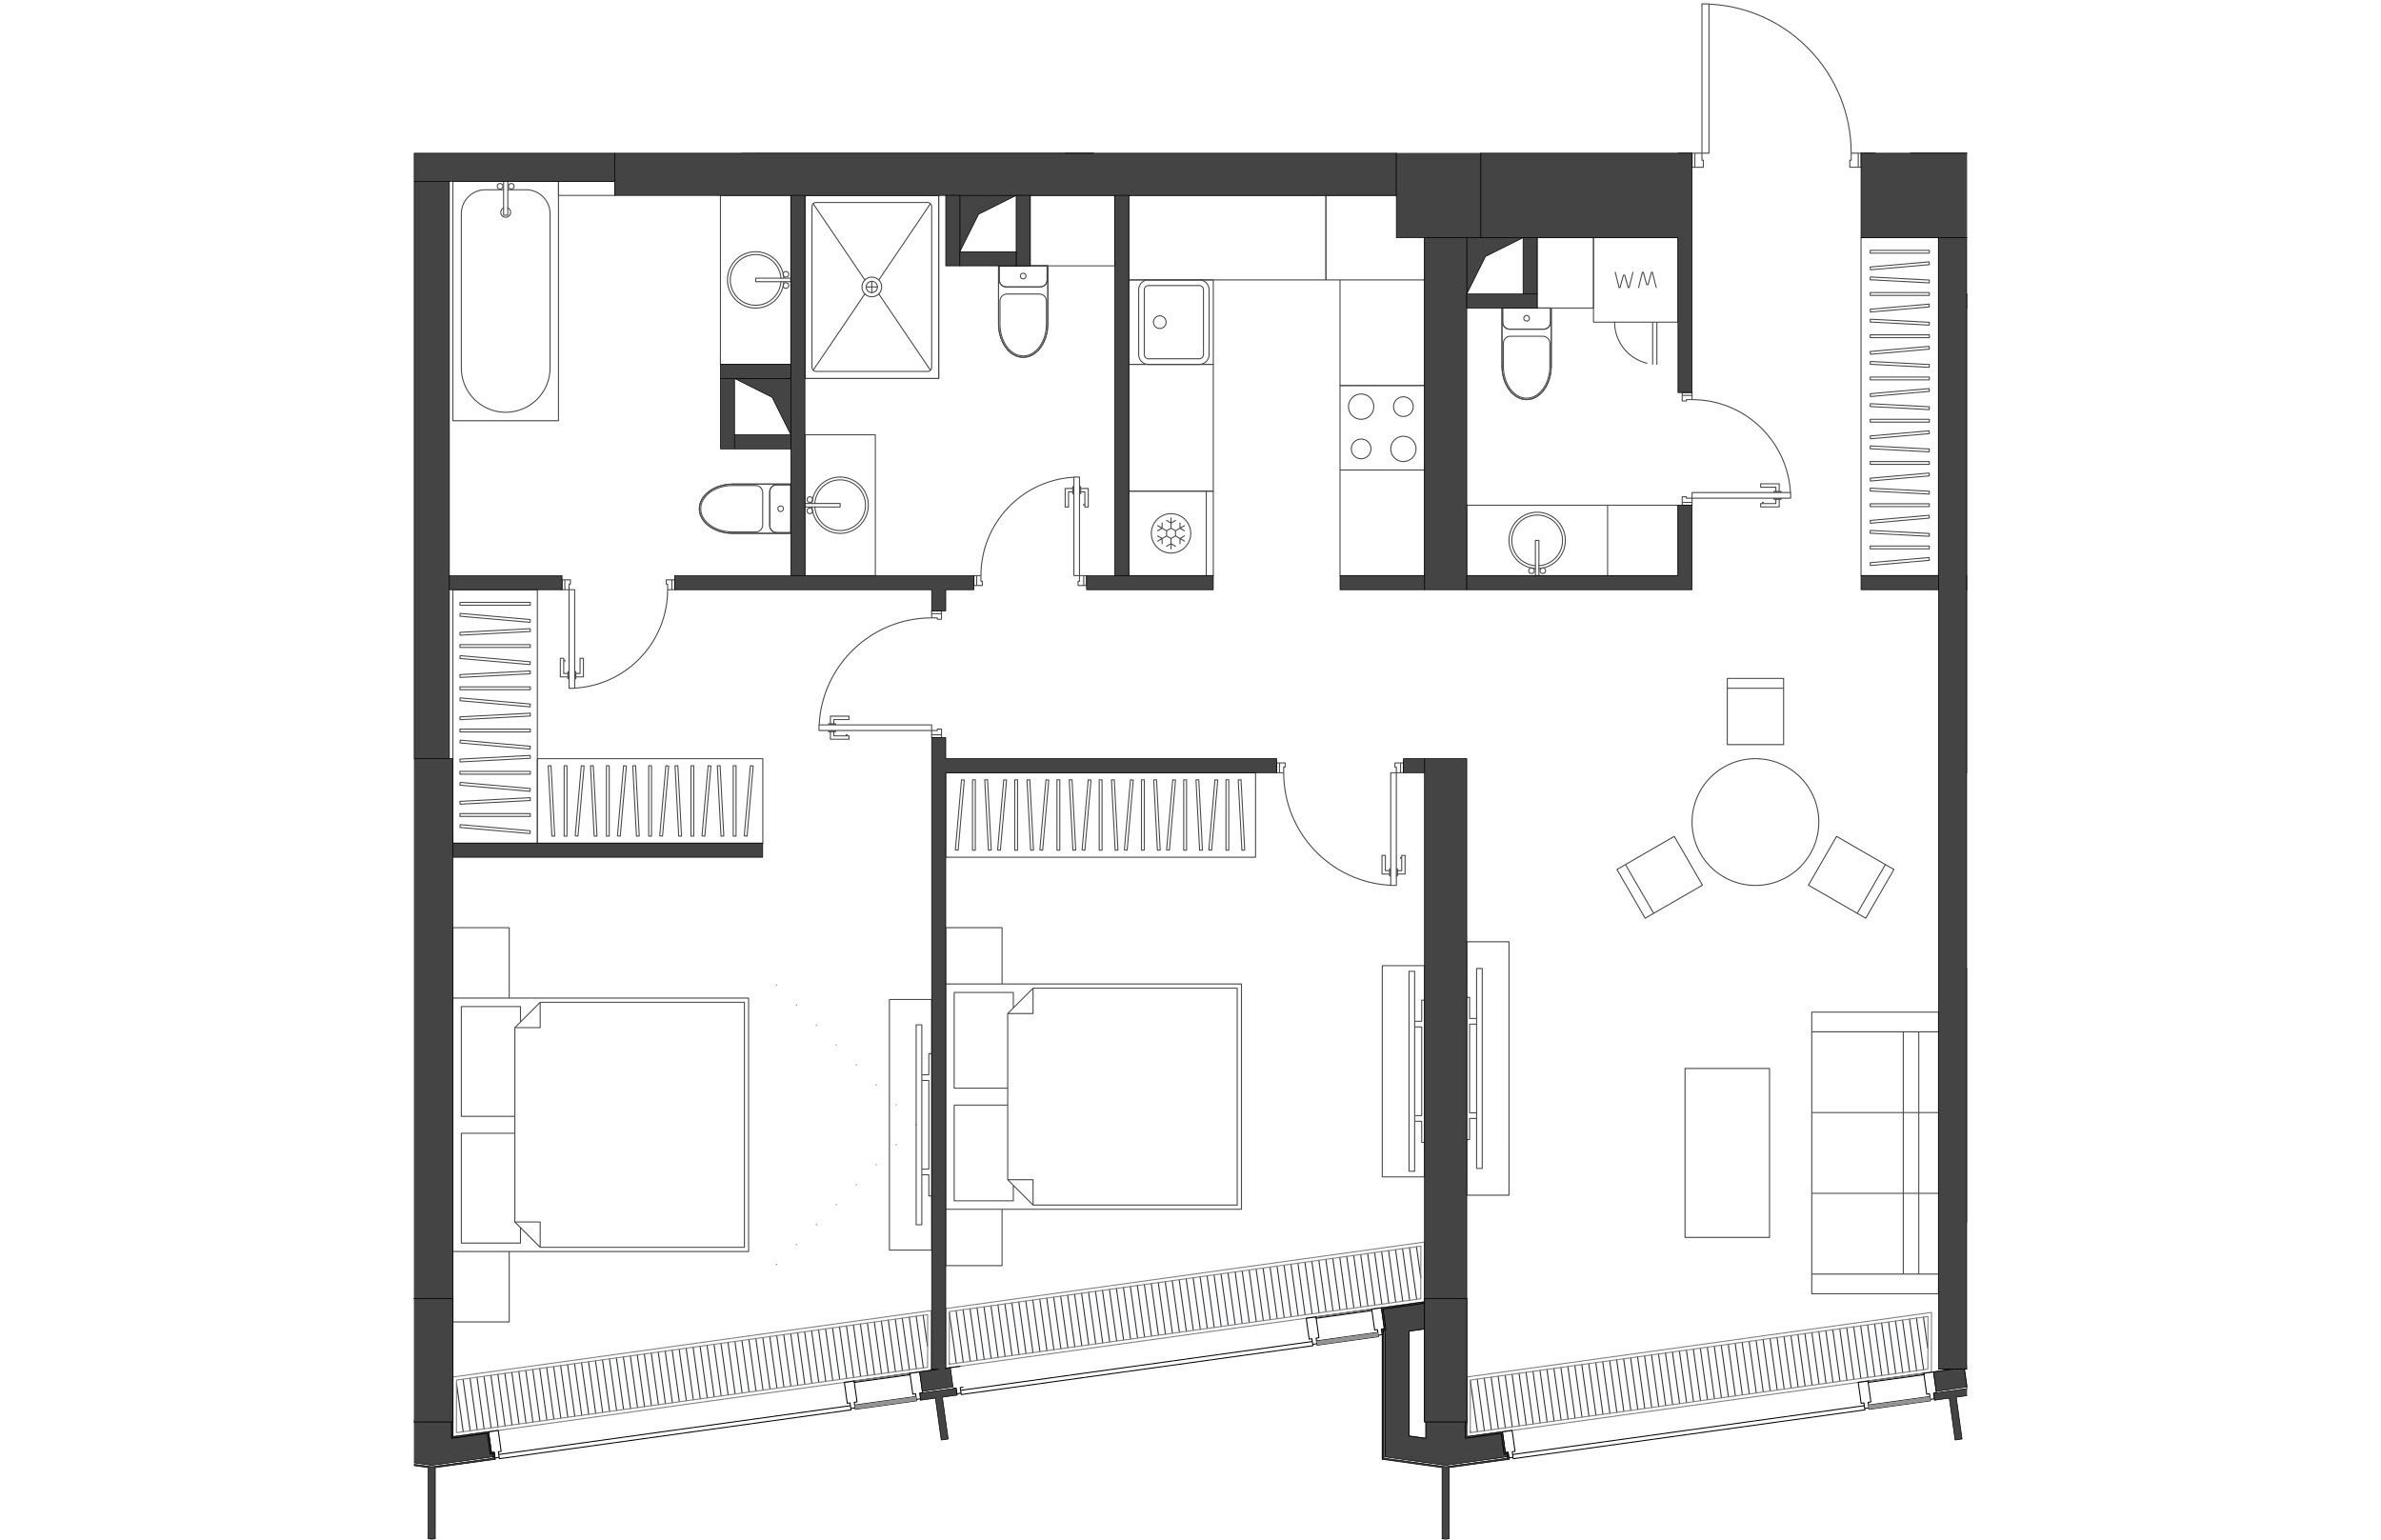 <svg version="1.1" xmlns="http://www.w3.org/2000/svg" xmlns:xlink="http://www.w3.org/1999/xlink" viewBox="155.53 490.703 224.045 222.098" width="883" height="571"><path fill="none" d="M155.53 712.801V512.753h184.436l.94-22.05h22.003l1.332 22.05h15.334V712.8H155.531z"></path><path d="M307.288 697.908v-2.02h.057v.314a.07.07 0 1 0 .141 0v-18.158c0-.012-.015-.012-.02-.022v-.028h-.029c-.01-.005-.01-.022-.021-.022h-6.094c-.015 0-.015.02-.027.028h-.023v.022c-.004.01-.02.01-.02.022v.4l-15.598 2.145c-.002 0-.001.003-.004.004l-1.404.195-49.915 6.932-.01.001-1.408.197-1.668.231h-1.016a.07.07 0 0 0-.07.071c0 .039.03.069.069.07l-1.742.242-1.397.194c-.004 0-.007-.004-.011-.003l-8.048 1.118c-.002 0-.001.004-.004.005l-1.404.195-50.73 7.046-.603.084c-.005 0-.003.007-.007.008l-5.045.701v-19.836c0-.012-.016-.012-.02-.022v-77.927h-.509v-83.18h23.768v2.031H297.21v6.094h78.203v163.139c-.005.01-.02.01-.02.02s.015.012.02.022v.029h.029c.01.005.01.021.02.021h1.153l-1.88.26-1.397.195c-.004 0-.007-.004-.01-.003l-8.049 1.118c-.002 0-.001.004-.003.005l-1.404.195-50.73 7.046-.604.084c-.004 0-.003.007-.007.009l-5.243.728Z" fill="none"></path><clipPath id="a"><path fill="none" d="M155.53 712.801V512.753h184.436l.94-22.05h22.003l1.332 22.05h15.334V712.8H155.531z"></path></clipPath><g data-name="Layer 7" clip-path="url(#a)"><g data-name="Мебель" fill="none" stroke="#494949" stroke-linecap="round" stroke-linejoin="round" stroke-width=".15"><path d="M328.731 537.174a6.094 6.094 0 0 0 6.094 6.094" stroke-dasharray="0 0 0 0 0 0 8.125 4.062"></path><path d="M394.747 535.143h-15.235m0 0v38.594m0 0h15.235m-15.235-38.594v38.594m0 0h15.235m-15.235-38.594h15.235m-181.381 28.691a3.656 3.656 0 1 0 0-.507"></path><path d="M212.958 563.834a4.063 4.063 0 1 0 0-.507"></path><circle cx="212.646" cy="564.393" r=".406"></circle><path d="M211.935 563.327h5.078m0 0v.507m0 0h-5.078m0 0v-.507"></path><circle cx="212.646" cy="562.768" r=".406"></circle><path d="M211.935 553.424h10.156m0 20.313h-10.156m10.156-20.313v20.313m-10.156 0v-20.313m0 20.313h10.156m-10.156-20.313v20.313m10.156-20.313h-10.156m10.156 20.313v-20.313m-15.234 13.102c0 .56.455 1.015 1.015 1.015m0 0h2.032m0 0v-6.906m0 0h-2.032m0 0c-.56 0-1.015.455-1.015 1.016m0-.001v4.876m-5.332-5.992-1.074.089-1.02.263-.914.423-.764.563-.575.674-.356.751-.121.791.12.791.357.752.575.674.764.562.915.424 1.02.263 1.073.089m0 0h8.379m0 0v-7.11m0 .001h-8.38"></path><path d="M206.857 566.526c0 .56.455 1.015 1.015 1.015m-1.015-5.891v4.876m1.015-5.891c-.56 0-1.015.455-1.015 1.016m3.047-1.016v6.906"></path><circle cx="208.431" cy="564.088" r=".406"></circle><path d="M207.872 567.541h2.032m-2.032-6.906h2.032m-8.379-.101c-2.665 0-4.824 1.591-4.824 3.554s2.16 3.555 4.824 3.555"></path><path d="M201.525 560.737c-2.552 0-4.621 1.5-4.621 3.351s2.069 3.352 4.62 3.352m4.317-3.352v2.336m-1.015 1.016c.56 0 1.015-.455 1.015-1.016m4.063-5.89h-8.38m8.38 7.109h-8.38m8.38-7.109v7.109m-4.063-5.891c0-.56-.455-1.015-1.015-1.015m-3.301 0h3.3m.001 6.703h-3.301m4.316-5.688v2.336m25.391-18.788v-26.407m0 0h-19.297m0 0V545.3m0 0h19.297m-8.836-13.204h-1.625m.812.813v-1.625"></path><circle cx="221.583" cy="532.096" r=".813"></circle><path d="m220.578 531.09-7.449-11.003m7.449 13.015-7.449 11.003"></path><circle cx="221.583" cy="532.096" r="1.422"></circle><path d="m230.038 544.105-7.45-11.003m7.45-13.015-7.45 11.004m8.644-12.198h-19.297m0 0V545.3m19.297 0h-19.297m19.297-26.407V545.3m-1.016-24.782a.61.61 0 0 0-.61-.61m-16.046.001h16.047m-16.047 0a.61.61 0 0 0-.61.61m0 23.155v-23.156m0 23.156c0 .337.273.61.61.61m16.047 0H213.56m16.047 0a.61.61 0 0 0 .61-.61m-.001-23.156v23.156m14.219-14.624h12.187m0 0v-10.157m0 0h-12.187m0 0v10.156m14.219 2.031v12.188m0 0h12.187m0 0v-12.187m0-.001h-12.188m.001 12.188h12.187m0 0v-12.187m-12.187-.001h12.187m-12.187 12.188v-12.187m1.421 6.093v-4.671m.813 4.671v-4.671"></path><circle cx="263.122" cy="537.174" r=".914"></circle><path d="M260.888 541.846c0 .337.273.61.61.61m7.312 0h-7.313m7.313 0a.61.61 0 0 0 .61-.61m0-9.343v9.343m0-9.343a.61.61 0 0 0-.61-.61m-7.313 0h7.313m-7.313 0a.61.61 0 0 0-.61.61m.001 9.343v-4.672m9.344-4.671c0-.786-.637-1.422-1.422-1.422m0 12.187c.785 0 1.422-.636 1.422-1.422m-8.735-10.766c-.785 0-1.422.637-1.422 1.423m0 9.343c0 .786.637 1.422 1.422 1.422m0-12.188h7.313m1.422 1.423v9.343m-1.422 1.422h-7.313m-1.422-1.422v-4.672m53.524 1.016h4.875m0 0c.56 0 1.015-.455 1.015-1.016m.001 0v-2.03m0-.001h-6.907m0 0v2.031m0 0c0 .561.455 1.016 1.016 1.016m5.991 5.332v-8.379m0 0h-7.109m0 0v8.379m0 0 .09 1.074.262 1.02.424.914.563.764.674.574.751.357.791.121.791-.12.751-.358.674-.574.563-.764.424-.915.263-1.02.089-1.073"></path><path d="M312.583 537.174c0 .561.455 1.016 1.016 1.016m4.875 0h-4.875m4.875 0c.56 0 1.015-.455 1.015-1.016m.001-2.031h-6.907"></path><circle cx="316.036" cy="536.616" r=".406"></circle><path d="M312.583 537.174v-2.03m6.907 2.03v-2.03m-7.009 8.378c0 2.664 1.592 4.824 3.555 4.824s3.555-2.16 3.555-4.824"></path><path d="M312.685 543.522c0 2.552 1.5 4.621 3.351 4.621s3.352-2.069 3.352-4.621m-3.352-4.316H313.7m0 0c-.56 0-1.015.454-1.015 1.015m6.905-5.078v8.379m-7.109-8.379v8.379m7.109-8.379h-7.109m6.907 5.078c0-.56-.455-1.015-1.016-1.015m1.016 4.316v-3.3m-6.703-.001v3.301m5.687-4.316h-2.336m9.648-14.219v12.187m0 0h12.188m0 0v-12.187m0 0h-12.188m0 12.187h12.188m0 0v-12.187m0 0h-12.188m0 0v12.187m8.532 0v6.064m.609-6.064h-6.094m6.094 0v6.094m-1.955-13.283.493 1.779m-.633-1.779h.14m-.686 2.192.547-2.192m.823 1.779h-.191m.683-1.779-.492 1.779m.632-1.779h-.14m.687 2.192-.547-2.192m-3.501 2.192-.492-1.78m.632 1.78h-.14m.687-2.192-.547 2.192m-.823-1.78h.191m-.683 1.78.492-1.78m-.632 1.78h.14m-.687-2.192.547 2.192m-11.557 40.129a3.656 3.656 0 1 0-.508 0"></path><path d="M317.813 572.713a4.063 4.063 0 1 0-.508 0"></path><circle cx="316.747" cy="573.026" r=".406"></circle><path d="M317.813 573.737v-5.078m0 0h-.508m0 0v5.078m0 0h.508"></path><circle cx="318.372" cy="573.026" r=".406"></circle><path d="M327.716 563.58v10.157m-20.313 0V563.58m0 0h20.313m0 10.157h-20.313m0 0V563.58m20.313 10.157h-20.313m20.313-10.157v10.157m-20.313-10.157h20.313m10.156 0h-10.156m0 0v10.157m0 0h10.156m0 0V563.58m-12.188-38.593h-8.125m.001 0v10.156m0 0h8.124m0 0v-10.156m-79.827 7.109c.56 0 1.015-.454 1.015-1.015m0-.001v-2.03m0 0h-6.906m0 0v2.03m0 0c0 .562.455 1.016 1.016 1.016m0 0h4.875m-5.992 5.332.089 1.074.263 1.02.423.914.563.764.674.575.751.357.791.12.791-.12.752-.357.673-.575.563-.764.424-.915.263-1.02.089-1.073m0 0v-8.379m0 .001h-7.11m.001 0v8.378"></path><path d="M245.857 532.096c.56 0 1.015-.454 1.015-1.015m-5.89 1.015h4.875m-5.891-1.016c0 .562.455 1.016 1.016 1.016m-1.016-3.046h6.906"></path><circle cx="243.419" cy="530.522" r=".406"></circle><path d="M246.872 531.08v-2.03m-6.906 2.03v-2.03m-.101 8.378c0 2.665 1.591 4.824 3.554 4.824s3.555-2.16 3.555-4.824"></path><path d="M240.068 537.428c0 2.552 1.5 4.621 3.351 4.621s3.352-2.069 3.352-4.62m-3.351-4.317h2.335m1.015 1.016c0-.561-.454-1.016-1.015-1.016m-5.89-4.062v8.378m7.109-8.378v8.378m-7.109-8.378h7.109m-5.891 4.062c-.56 0-1.015.455-1.015 1.016m0 3.3v-3.3m6.702 0v3.3m-5.687-4.316h2.336"></path><circle cx="167.958" cy="517.573" r=".406"></circle><path d="M169.076 516.862v4.875m0 0h-.61m0 0v-4.875m0 0h.61"></path><circle cx="169.583" cy="517.573" r=".406"></circle><path d="M176.388 516.862h-15.234m0 0v34.531m0 0h15.234m0 0v-34.531m-7.312 1.218h2.64m-3.25 2.608a.71.71 0 1 0 .61 0m6.094.846a3.453 3.453 0 0 0-3.454-3.453m-9.343 25.695a6.398 6.398 0 1 0 12.796 0m-14.015-26.914v34.531m0 0h15.234m0-34.531v34.531m-15.234-34.531h15.234m-10.562 1.218a3.453 3.453 0 0 0-3.453 3.454m0 22.242v-22.242m12.797 0v22.242m-9.344-25.696h2.64m40.007 12.747a3.656 3.656 0 1 0 0 .508"></path><path d="M208.88 530.827a4.063 4.063 0 1 0 0 .508"></path><circle cx="209.193" cy="530.268" r=".406"></circle><path d="M209.904 531.335h-5.078m0 0v-.508m0 0h5.078m0 0v.508"></path><circle cx="209.193" cy="531.893" r=".406"></circle><path d="M209.904 543.268h-10.157m0-24.375h10.157m-10.157 24.375v-24.375m10.157 0v24.375m0-24.375h-10.157m10.157 24.375v-24.375m-10.157 24.375h10.157m-10.157-24.375v24.375m-15.234-26.406h-8.125m0 0v2.031m0 0h8.125m0 0v-2.031m-6.601 73.125h.812m0 0v-14.219m0 0h-.812m0 0v14.219m119.335 12.187v16.25m-.812-16.25h.812m-.812 16.25v-16.25m.812 16.25h-.812m-66.219-22.344h-16.25m16.25-.812v.812m-16.25-.812h16.25m-16.25.812v-.812m37.578-35.75h-.812m0 0v14.219m0 0h.812m0 0v-14.219m102.578 3.047v-.813m0 0h-14.219m0 0v.813m0 0h14.219m-177.226 11.781v1.422m0 0h1.016m0 0v-.812m0 0h.203m0 0v-.61m0 0h-1.219m16.25 0h-1.219m0 0v.61m0 0h.203m0 0v.812m0 0h1.016m0 0v-1.422m-15.844 0v1.422m0 0h.61m0 0v-.812m0 0h.203m0 0v-.61m0 0h-.813m15.438 1.422v-1.422m0 0h-.813m0 0v.61m0 0h.203m0 0v.812m0 0h.61m-14.828 14.219v-14.219m.818 14.195c7.523-.434 13.4-6.66 13.4-14.195m-12.634 12.086h-.61m.61-2.194v2.194m.487-2.194h-.487m.487 2.681v-2.68m-1.096 2.68h1.096m-1.096-.751h-.163m.163 1.015v-1.015m-.163 1.015h.163m-1.747-.751h.61m-.61-2.194v2.194m-.488-2.194h.488m-.488 2.681v-2.68m1.098 2.68h-1.098m1.098-.751h.162m-.162 1.015v-1.015m.162 1.015h-.163m-.447-2.681v.15m119.742 14.678h1.219m-1.219.61v-.61m.203.61h-.203m.203.812v-.812m1.016.812h-1.016m1.016-1.422v1.422m-18.281 0v-1.422m1.015 1.422h-1.015m1.015-.812v.812m.203-.812h-.203m.203-.61v.61m-1.218-.61h1.218m15.844 0h.813m-.813.61v-.61m.203.61h-.203m.203.812v-.812m.61.812h-.61m.61-1.422v1.422m-16.86 0h-.61m.61-.812v.812m.203-.812h-.203m.203-.61v.61m-.812-.61h.812m-.812 1.422v-1.422m16.859 17.672v-16.25m-16.25 0c0 8.657 6.787 15.794 15.433 16.23m-.767-2.113h.61m-.61-2.193v2.193m-.488-2.193h.488m-.488 2.681v-2.681m1.097 2.681h-1.097m1.097-.752h.163m-.163 1.016v-1.016m.163 1.016h-.163m1.747-.752h-.61m.61-2.193v2.193m.488-2.193h-.488m.488 2.681v-2.681m-1.097 2.681h1.096m-1.096-.752h-.163m.163 1.016v-1.016m-.163 1.016h.163m.447-2.681v.149m-66.219-18.634v1.22m-.609-1.22h.609m-.609.203v-.203m-.813.203h.813m-.813 1.016v-1.016m1.422 1.016h-1.422m0-18.281h1.422m-1.422 1.015v-1.015m.813 1.015h-.813m.813.204v-.203m.609.203h-.61m.61-1.219v1.219m0 15.843v.813m-.609-.813h.609m-.609.203v-.203m-.813.203h.813m-.813.61v-.61m1.422.61h-1.422m0-16.86v-.609m.813.609h-.813m.813.204v-.203m.609.203h-.61m.61-.813v.813m-1.422-.813h1.422m-17.672 16.859h16.25m0-16.25c-8.657 0-15.794 6.787-16.23 15.433m2.113-.767v.61m2.194-.61h-2.194m2.194-.487v.487m-2.682-.487h2.682m-2.682 1.096v-1.096m.752 1.096v.163m-1.016-.163h1.016m-1.016.163v-.163m.752 1.747v-.61m2.194.61h-2.194m2.194.488v-.488m-2.682.488h2.682m-2.682-1.097v1.097m.752-1.097v-.163m-1.016.163h1.016m-1.016-.163v.163m2.682.447h-.15m34.681-21.531v-1.422m0 0h-1.016m0 0v.812m0 .001h-.203m0 0v.609m0 0h1.219m-16.25 0h1.219m0 0v-.61m0 .001h-.204m0 0v-.813m0 0h-1.015m0 0v1.422m15.844 0v-1.422m0 0h-.61m0 0v.812m0 .001h-.203m0 0v.609m0 0h.813m-15.438-1.422v1.422m0 0h.813m0 0v-.61m0 .001h-.204m0 0v-.813m0 0h-.609m14.828-14.219v14.219m-.819-14.195c-7.522.434-13.4 6.66-13.4 14.195m12.635-12.087h.61m-.61 2.195v-2.194m-.488 2.194h.488m-.488-2.682v2.682m1.098-2.682h-1.098m1.098.752h.162m-.162-1.015v1.015m.162-1.015h-.163m1.747.75h-.61m.61 2.195v-2.194m.488 2.194h-.488m.488-2.682v2.682m-1.097-2.682h1.097m-1.097.752h-.163m.163-1.015v1.015m-.163-1.015h.163m.447 2.68v-.149m86.327.149h1.422m0 0v-1.015m0 0h-.813m0 0v-.203m0 0h-.609m0 0v1.219m0-16.251v1.22m0 0h.61m-.001 0v-.204m0 0h.813m0 0v-1.015m0-.001h-1.422m0 15.844h1.422m0 0v-.61m0 .001h-.813m0 0v-.203m0 0h-.609m0 0v.812m1.422-15.437h-1.422m0 0v.812m0 .001h.61m-.001 0v-.204m0 0h.813m0 0v-.61m14.219 14.829h-14.219m14.195-.819c-.434-7.522-6.66-13.4-14.195-13.4m12.086 12.634v.61m-2.194-.61h2.194m-2.194-.487v.488m2.681-.488h-2.68m2.68 1.097v-1.097m-.751 1.097v.162m1.015-.162h-1.015m1.015.162v-.162m-.751 1.747v-.61m-2.194.61h2.194m-2.194.487v-.487m2.681.487h-2.68m2.68-1.097v1.097m-.751-1.097v-.162m1.015.162h-1.015m1.015-.162v.162m-2.68.447h.148m41.492 12.594h-12.188m0 0v26.406m0 0H391.7m-12.188-26.406H391.7m-12.188 26.406v-26.406m0 26.406H391.7m-12.188 64.794h42.657m0-36.562h-42.657m0 0v36.562M159.78 490.212l-5.746 5.745m4.74-6.751-5.745 5.745m5.745-5.745-5.745 5.745m90.163 16.837.406-.022m-.938-10.121.532 10.143m-.126-10.164-.406.021m.938 10.121-.532-10.142m-6.258 10.164.406-.022m-.938-10.121.532 10.143m-.126-10.164-.406.021m.938 10.121-.532-10.142m10.906 10.16h-.406m.406-10.156v10.156m-.406-10.156h.406m-.406 10.156v-10.156m-5.978 10.156h-.406m.406-10.156v10.156m-.406-10.156h.406m-.406 10.156v-10.156m4.219 10.154-.405-.035m1.29-10.082-.885 10.117m.48-10.152.405.035m-1.29 10.082.885-10.118m-6.864 10.153-.405-.035m1.29-10.082-.885 10.117m.48-10.152.405.035m-1.29 10.082.885-10.118m-8.689 10.159.406-.022m-.937-10.121.531 10.143m-.126-10.164-.405.021m.937 10.121-.532-10.142m4.522 10.16h-.406m.406-10.156v10.156m-.406-10.156h.406m-.406 10.156v-10.156m-5.978 10.156h-.406m.406-10.156v10.156m-.406-10.156h.406m-.406 10.156v-10.156m4.219 10.154-.405-.035m1.29-10.082-.885 10.117m.481-10.152.404.035m-1.29 10.082.885-10.118m-6.864 10.153-.405-.035m1.29-10.082-.885 10.117m.48-10.152.405.035m-1.29 10.082.885-10.118m-2.305 10.159.406-.022m-.937-10.121.531 10.143m-.126-10.164-.405.021m.937 10.121-.532-10.142m-1.862 10.16h-.406m.406-10.156v10.156m-.406-10.156h.406m-.406 10.156v-10.156m-2.165 10.154-.405-.035m1.29-10.082-.885 10.117m.481-10.152.404.035m-1.29 10.082.886-10.118m-2.306 10.159.406-.022m-.937-10.121.531 10.143m-.126-10.164-.405.021m.937 10.121-.532-10.142m-1.861 10.16h-.407m.407-10.156v10.156m-.407-10.156h.407m-.407 10.156v-10.156m-2.165 10.154-.405-.035m1.29-10.082-.885 10.117m.481-10.152.404.035m-1.29 10.082.886-10.118m-2.306 10.159.406-.022m-.938-10.121.532 10.143m-.125-10.164-.406.021m.937 10.121-.531-10.142m-4.434 10.158-.404-.035m1.289-10.082-.885 10.117m.481-10.152.404.035m-1.289 10.082.885-10.118m2.091 10.155h-.407m.407-10.156v10.156m-.407-10.156h.407m-.407 10.156v-10.156m-4.052 11.172h44.687m0 0v-12.188m0 0h-44.687m0 0v12.187m0 .001h44.687m0-12.188v12.187m-44.687-12.187h44.687m-44.687 0v12.187m108.671 150.312V626.55m0 0h-6.094m0 0v36.561m0 0h6.094m-4.672-24.679v-.813m0 .001h-1.015m0 0v-3.047m0 0h-.407m0 0v20.515m0 0h.407m0 0v-3.047m0 0h1.015m0 0v-.812m0 0h-1.015m0 0v-12.797m0 0h1.015m.813 20.82v-28.844m0 0h-.813m0 0v28.844m0 0h.813m0 0h-.813m0 0v-28.844m0 0h.813m0 0v28.844m3.859-2.234v6.093m-6.094 0h6.094m0-36.561v6.093m-6.094-6.093h6.094m-6.094 36.561V626.55m6.094 6.093v24.375M172.33 581.799l-.022-.406m-10.121.937 10.142-.531m-10.163.126.021.405m10.121-.937-10.142.532m10.16-4.329v.406m-10.156-.406h10.156m-10.156.406v-.406m10.156.406h-10.157m10.155 2.068-.035.405m-10.082-1.289 10.117.885m-10.153-.481.036-.404m10.082 1.289-10.118-.885m10.159 8.303-.022-.406m-10.121.937 10.142-.531m-10.163.125.021.406m10.121-.937-10.142.531m10.16-4.328v.406m-10.156-.406h10.156m-10.156.406v-.406m10.156.406h-10.157m10.157 5.688v.406m-10.156-.406h10.156m-10.156.406v-.406m10.156.406h-10.157m10.155-4.026-.035.405m-10.082-1.289 10.117.884m-10.153-.48.036-.405m10.082 1.291-10.118-.886m10.153 6.574-.035.405m-10.082-1.29 10.117.885m-10.153-.48.036-.405m10.082 1.29-10.118-.885m10.159 2.208-.022-.405m-10.121.937 10.142-.532m-10.163.126.021.406m10.121-.938-10.142.532m10.16 1.765v.407m-10.156-.407h10.156m-10.156.407v-.407m10.156.407h-10.157m10.155 2.068-.035.405m-10.082-1.29 10.117.885m-10.153-.481.036-.404m10.082 1.29-10.118-.886m10.159 2.209-.022-.406m-10.121.938 10.142-.532m-10.163.126.021.406m10.121-.938-10.142.532m10.16 1.765v.406m-10.156-.406h10.156m-10.156.406v-.406m10.156.406h-10.157m10.155 2.069-.035.404m-10.082-1.29 10.117.886m-10.153-.481.036-.405m10.082 1.29-10.118-.885m10.159 2.209-.022-.406m-10.121.937 10.142-.531m-10.163.126.021.405m10.121-.937-10.142.532m10.158 4.24-.035.404m-10.082-1.29 10.117.885m-10.153-.48.036-.405m10.082 1.29-10.118-.885m10.155-1.994v.406m-10.156-.406h10.156m-10.156.406v-.406m10.156.406h-10.157m11.172 3.859v-36.562m0 0h-12.187m0 0v36.562m0 0h12.187m0 0v-36.562m-12.187 0h12.187m-12.187 36.562v-36.562m0 36.562h12.187m-2.437 25.797v-2.234m0 0h-8.531m0 0v15.844m0 0h7.718m.813 18.281v-2.235m-.813-13.609h-7.718m0 0v15.844m0 0h8.53m-1.624 11.375v-10.157m0 0h-8.125m0 0v10.157m0 0h8.125m-8.125-10.157h42.656m0 0v-36.562m0 0h-42.656m0 0v36.562m8.125-36.562v-10.156m0 0h-8.125m0 0v10.156m0 0h8.125m.812 32.296 3.657 3.657m0 0H203.2m0 0v-35.344m0 0h-29.452m0 0-3.657 3.657m0 0v28.03m0-28.03h3.657m0 0v-3.657m0 0-3.657 3.657m0 28.03 3.657 3.657m0 0v-3.656m0-.001h-3.657m54.031-32.09v36.15m0 0h6.094m0 0v-36.15m0 0h-6.094m4.672 24.474v.812m0 0h1.016m0 0v3.047m0 0h.406m0 0v-20.516m0 0h-.406m0 0v3.047m0 0h-1.016m0 0v.813m0 0h1.016m0 0v12.797m0 0h-1.016m-.812-20.821v28.844m0 0h.812m0 0v-28.844m0 0h-.812m0 0h.812m0 0v28.844m0 0h-.812m0 0v-28.844m-3.86 2.44v-6.093m6.094 0h-6.094m0 36.15v-6.093m6.094 6.093h-6.094m6.094-36.15v36.15m-6.094-6.093v-23.964"></path><path stroke-dasharray="0 0 0 0 0 0 .01 4.062" d="m227.982 652.955-21.545-21.544m21.545 21.544L206.437 674.5"></path><path d="m175.31 601.155-.405.021m.937 10.121-.531-10.142m.126 10.163.405-.02m-.937-10.122.532 10.142m5.971-10.163-.405.021m.937 10.121-.532-10.142m.126 10.163.406-.02m-.937-10.122.531 10.142m-4.331-10.159h.406m-.406 10.156v-10.156m.407 10.156h-.407m.407-10.156v10.156m5.69-10.156h.407m-.407 10.156v-10.156m.407 10.156h-.406m.406-10.156v10.156m-4.028-10.155.405.036m-1.29 10.082.885-10.118m-.481 10.153-.404-.035m1.29-10.082-.886 10.117m6.578-10.153.405.036m-1.29 10.082.885-10.118m-.48 10.153-.405-.035m1.29-10.082-.885 10.117m2.21-10.158-.406.021m.937 10.121-.531-10.142m.125 10.163.406-.02m-.937-10.122.531 10.142m1.767-10.159h.406m-.406 10.156v-10.156m.406 10.156h-.406m.406-10.156v10.156m2.07-10.155.404.036m-1.289 10.082.885-10.118m-.481 10.153-.404-.035m1.289-10.082-.885 10.117m2.21-10.158-.406.021m.938 10.121-.532-10.142m.126 10.163.406-.02m-.938-10.122.532 10.142m1.766-10.159h.407m-.407 10.156v-10.156m.407 10.156h-.407m.407-10.156v10.156m2.069-10.155.405.036m-1.29 10.082.885-10.118m-.481 10.153-.404-.035m1.29-10.082-.885 10.117m2.209-10.158-.405.021m.937 10.121-.532-10.142m.126 10.163.406-.02m-.937-10.122.531 10.142m4.243-10.158.404.036m-1.29 10.082.886-10.118m-.481 10.153-.405-.035m1.29-10.082-.885 10.117m-1.995-10.154h.406m-.406 10.156v-10.156m.406 10.156h-.406m.406-10.156v10.156m3.861-11.172h-32.519m0 0v12.187m0 0h32.52m-.001 0v-12.187m0 0h-32.519m0 12.187v-12.187m32.519 12.187h-32.519m32.519 0v-12.187m52.794-81.25v12.188m0-.001h28.437m-.001 0v-12.187m0 0h-28.436m12.187 24.375h-12.188m.001 0v18.281m0 .001h12.187m0 0v-18.282m30.469 15.234h-12.188m0 0v15.235m0 0h12.188m0 0v-15.235m0-12.187h-12.188m0 0v12.187m0 0h12.188m0 0v-12.187"></path><circle cx="292.169" cy="555.456" r="1.422"></circle><circle cx="298.263" cy="555.456" r="1.828"></circle><circle cx="292.169" cy="549.362" r="1.828"></circle><circle cx="298.263" cy="549.362" r="1.422"></circle><path d="M258.654 561.55v12.187m0 0h12.187m0 0v-12.188m0 .001h-12.188"></path><circle cx="264.747" cy="567.643" r="2.844"></circle><path d="m264.747 566.153.645-.372m-.645.372-.645-.372m.645 1.117v-1.49m0 3.725.645.372m-.645-.372-.645.372m.645-1.117v1.49m1.29-1.49v.745m0-.745.645-.373m-1.29 0 1.29.745m-.645-1.862v-.745m0 .745.645.373m-1.29-.001 1.29-.744m-3.225.372v-.745m0 .745-.645.373m1.29-.001-1.29-.744m1.29.744v.745m.645-1.117-.645.373m1.29-.001-.645-.372m.645 1.117v-.744m-.645 1.117.645-.373m-1.29 0 .645.373m-1.29 0v.745m0-.745-.645-.373m1.29 0-1.29.745m7.013 4.977v-12.188m31.485-30.469h-12.188m0 0v15.235m0 0h12.188m0 0V531.08m49.765 138.125V644.83m0 0h-12.187m0 0v24.375m0 0h12.187m19.297 5.281h-13.203m18.281 0h-2.844m0 0h-2.234m0-34.937h2.234m0 0h2.844m-18.281 0h13.203m0 34.937V639.55m-13.203-.001v34.937m18.281-34.937v34.937m-2.844-34.937v34.937m-15.437-34.937h18.281m0 0v-2.844m0 0h-18.281m0 0v2.844m18.281 34.937h-18.281m0 0v2.844m0 0h18.281m0 0v-2.844m-2.844-11.646h-2.234m2.234 0h2.844m-11.172 0h6.094m-2.032 0h-11.17m15.436-11.645h-2.234m2.234 23.291h-3.23m3.23-34.937h-3.23m3.23 11.646h2.844m-2.844 23.291h2.844m-2.844-34.937h2.844m-11.172 11.646h6.094m-6.094 23.291h11.172m-11.172-34.937h11.172m-7.11 11.646h-11.17m11.17 23.291h-11.17m11.17-34.937h-11.17m3.58-28.198 7.036 4.063m0 0 1.232.71m-4.063 7.037-1.231-.71m0-.001-7.037-4.062m12.331-2.263-4.063 7.036m2.831-7.747-4.062 7.036m4.062-7.036-4.062 7.036m-2.974-11.099-4.063 7.037m-15.287 0-7.037 4.062m0 0-1.231.711m-4.062-7.036 1.23-.711m0 0 7.037-4.063m-4.205 11.81-4.063-7.036m5.294 6.325-4.062-7.036m4.062 7.036-4.062-7.036m11.099 2.974-4.063-7.037m7.644-13.239v-8.125m0 0v-1.422m8.125 0v1.422m0 0v8.125m-8.125-9.547h8.125m-8.125 1.422h8.125m-8.125 0h8.118m-8.118 8.125h8.125m-4.062 20.312a9.14 9.14 0 0 0 0-18.281m0 0a9.14 9.14 0 0 0 0 18.281m-53.828 42.044h6.094m0 0V630m0 0h-6.094m0 0v30.468m4.672-21.632h1.015m0 0v12.797m0 0h-1.015m0 0v.812m0 0h1.015m0 0v3.047m0 0h.407m0 0v-20.516m0 0h-.407m0 0v3.047m0 0h-1.015m0 0v.813m-.813 20.82h.813m0 0v-28.844m0 0h-.813m0 0v28.844m0 0h.813m0 0v-28.844m0 0h-.813m0 0v28.844m-3.859-5.281v6.093m6.094 0h-6.094m0-30.468v6.094M301.31 630h-6.094m6.094 30.468V630m-6.094 6.094v18.28m-54.031-4.262h-7.719m0 0v13.812m0 0h8.531m0 0v-2.234m0-27.828h-8.53m-.001 0v13.812m0 0h7.719m.812-11.578v-2.234m-1.625-9.344h-8.125m0 0v8.125m0 0h8.125m0 0v-8.125m-8.125 8.125v32.5m0 0h42.656m0 0v-32.5m0 0h-42.656m8.125 32.5h-8.125m0 0v8.125m0 0h8.125m0 0v-8.125m.813-28.235v23.97m0-.001 3.656 3.656m0 0h29.453m0 0v-31.28m0-.001h-29.453m0 0-3.656 3.656m0 23.969 3.656 3.656m0 0v-3.656m0 0h-3.656m0-23.969h3.656m0 0v-3.656m0 0-3.656 3.656m33.781-23.558.406-.022m-.937-10.121.531 10.143m-.126-10.164-.405.021m.937 10.121-.531-10.142m-5.968 10.164.405-.022m-.937-10.121.532 10.143m-.126-10.164-.406.021m.937 10.121-.531-10.142m-5.968 10.164.406-.022m-.938-10.121.532 10.143m-.126-10.164-.406.021m.938 10.121-.532-10.142m10.422 10.16h-.406m.406-10.156v10.156m-.405-10.156h.405m-.405 10.156V603.19m-5.688 10.156h-.407m.407-10.156v10.156m-.407-10.156h.407m-.407 10.156V603.19m4.025 10.154-.404-.035m1.29-10.082-.885 10.117m.48-10.153.405.036m-1.29 10.082.885-10.118m-6.574 10.153-.405-.035m1.29-10.082-.885 10.117m.48-10.153.405.036m-1.29 10.082.885-10.118m-8.302 10.159.406-.022m-.937-10.121.531 10.143m-.125-10.164-.406.021m.936 10.121-.53-10.142m4.328 10.16h-.406m.406-10.156v10.156m-.406-10.156h.406m-.406 10.156V603.19m-5.688 10.156h-.406m.406-10.156v10.156m-.406-10.156h.406m-.406 10.156V603.19m4.025 10.154-.404-.035m1.289-10.082-.885 10.117m.481-10.153.404.036m-1.289 10.082.885-10.118m-6.574 10.153-.405-.035m1.29-10.082-.885 10.117m.48-10.153.405.036m-1.29 10.082.885-10.118m-2.209 10.159.406-.022m-.937-10.121.531 10.143m-.125-10.164-.406.021m.937 10.121-.531-10.142m-1.766 10.16h-.406m.406-10.156v10.156m-.406-10.156h.406m-.406 10.156V603.19m-2.068 10.154-.405-.035m1.29-10.082-.885 10.117m.48-10.153.405.036m-1.29 10.082.885-10.118m-2.208 10.159.405-.022m-.937-10.121.532 10.143m-.126-10.164-.406.021m.937 10.121-.531-10.142m-1.765 10.16h-.407m.407-10.156v10.156m-.407-10.156h.407m-.407 10.156V603.19m-2.068 10.154-.405-.035m1.29-10.082-.885 10.117m.481-10.153.404.036m-1.29 10.082.886-10.118m-2.209 10.159.406-.022m-.938-10.121.532 10.143m-.126-10.164-.406.021m.938 10.121-.532-10.142m-4.24 10.158-.404-.035m1.29-10.082-.886 10.117m.481-10.153.405.036m-1.29 10.082.885-10.118m1.994 10.155h-.406m.406-10.156v10.156m-.406-10.156h.406m-.406 10.156V603.19m-3.86 11.172h44.688m0 0v-12.188m0 0h-44.688m0 0v12.188m0 0h44.688m0-12.188v12.188m-44.688-12.188h44.688m-44.688 0v12.188m133.347-83.302.021-.405m8.498.852-8.52-.447m8.541.041-.02.406m-8.499-.852 8.52.446m-8.541 6.053.021-.406m8.498.852-8.52-.446m8.541.041-.02.405m-8.499-.852 8.52.447m-8.541 6.053.021-.406m8.498.852-8.52-.446m8.541.041-.02.405m-8.499-.852 8.52.447m-8.537-16.474v.406m8.532-.406h-8.532m8.532.406v-.406m-8.532.406h8.532m-8.532 5.688v.406m8.532-.406h-8.532m8.532.406v-.406m-8.532.406h8.532m-8.532 5.688v.406m8.532-.406h-8.532m8.532.406v-.406m-8.532.406h8.532m-8.533-10.19.035.405m8.464-1.149-8.499.744m8.534-.339-.035-.405m-8.464 1.149 8.5-.744m-8.535 6.433.035.404m8.464-1.148-8.499.744m8.534-.339-.035-.405m-8.464 1.148 8.5-.743m-8.535 6.432.035.405m8.464-1.148-8.499.743m8.534-.339-.035-.404m-8.464 1.148 8.5-.744m-8.538 8.274.021-.405m8.498.852-8.52-.447m8.541.041-.02.406m-8.499-.852 8.52.446m-8.537-4.286v.406m8.532-.406h-8.532m8.532.406v-.406m-8.532.406h8.532m-8.532 5.688v.406m8.532-.406h-8.532m8.532.406v-.406m-8.532.406h8.532m-8.533-4.096.035.405m8.464-1.149-8.499.744m8.534-.339-.035-.405m-8.464 1.149 8.5-.744m-8.535 6.433.035.404m8.464-1.148-8.499.744m8.534-.339-.035-.405m-8.464 1.148 8.5-.743m-8.538 2.18.021-.406m8.498.853-8.52-.447m8.541.041-.02.406m-8.499-.852 8.52.446m-8.537 1.808v.406m8.532-.406h-8.532m8.532.406v-.406m-8.532.406h8.532m-8.533 1.998.035.404m8.464-1.148-8.499.744m8.534-.339-.035-.405m-8.464 1.148 8.5-.743m-8.538 2.18.021-.406m8.498.852-8.52-.446m8.541.041-.02.405m-8.499-.852 8.52.447m-8.537 1.807v.407m8.532-.407h-8.532m8.532.407v-.407m-8.532.407h8.532m-8.533 1.997.035.405m8.464-1.148-8.499.743m8.534-.339-.035-.404m-8.464 1.148 8.5-.744m-8.538 2.181.021-.406m8.498.853-8.52-.447m8.541.04-.02.406m-8.499-.852 8.52.446m-8.538 4.212.035.405m8.464-1.149-8.499.744m8.534-.339-.035-.405m-8.464 1.149 8.5-.744m-8.534-2.065v.406m8.532-.406h-8.532m8.532.406v-.406m-8.532.406h8.532m-9.852 3.86h11.172m0 0v-48.75m0 0h-11.172m0 0v48.75m0 0v-48.75m11.172 0h-11.172m11.172 48.75v-48.75m0 48.75h-11.172M301.31 531.08v-6.093m-4.063-6.094h-10.156m-.001 0v12.188m0-.001h14.22"></path></g><g data-name="Layer 6"><path d="m162.645 697.232-.97-6.989m1.976 6.85-1.034-7.445m2.04 7.305-1.034-7.444m2.04 7.304-1.034-7.444m2.04 7.304-1.034-7.444m2.04 7.305-1.034-7.445m2.04 7.305-1.034-7.444m2.04 7.304-1.034-7.444m2.04 7.304-1.034-7.444m2.04 7.305-1.034-7.444m2.04 7.304-1.034-7.444m2.04 7.304-1.034-7.444m2.04 7.305-1.034-7.445m2.04 7.305-1.034-7.444m2.04 7.304-1.034-7.444m2.04 7.304-1.034-7.444m2.04 7.305-1.035-7.444m2.04 7.304-1.034-7.444m2.04 7.304-1.034-7.444m2.04 7.305-1.034-7.445m2.04 7.305-1.034-7.444m2.04 7.304-1.034-7.444m2.04 7.304-1.034-7.444m2.04 7.305-1.034-7.444m2.04 7.304-1.034-7.444m2.04 7.304-1.034-7.444m2.04 7.305-1.034-7.444m2.04 7.304-1.034-7.444m2.04 7.304-1.034-7.444m2.04 7.305-1.034-7.445m2.04 7.305-1.034-7.444m2.04 7.304-1.034-7.444m2.04 7.304-1.034-7.444m2.04 7.305-1.034-7.444m2.04 7.304-1.034-7.444m2.04 7.304-1.034-7.444m2.04 7.305-1.034-7.445m2.04 7.305-1.034-7.444m2.04 7.304-1.034-7.444m2.04 7.304-1.034-7.444m2.04 7.305-1.034-7.444m2.04 7.304-1.034-7.444m2.04 7.304-1.034-7.444m2.04 7.305-1.034-7.445m2.04 7.305-1.034-7.444m2.04 7.304-1.034-7.444m2.04 7.304-1.034-7.444m2.04 7.305-1.034-7.444m2.04 7.304-1.034-7.444m2.04 7.304-1.035-7.444m2.04 7.305-1.034-7.445m2.04 7.305-1.034-7.444m2.04 7.304-1.034-7.444m2.04 7.304-1.034-7.444m2.04 7.305-1.034-7.444m2.04 7.304-1.034-7.444m2.04 7.304-1.034-7.444m2.04 7.305-1.034-7.445m2.04 7.305-1.034-7.444m2.04 7.304-1.034-7.444m2.04 7.305-1.034-7.445m2.04 7.305-1.034-7.444m2.04 7.304-1.034-7.444m2.04 7.304-1.034-7.444m2.04 7.305-1.034-7.444m2.04 7.304-1.034-7.444m2.04 7.304-1.034-7.444m1.627 4.333-.621-4.473m3.772 7.063-.027-.19m1.033.05-1.02-7.347m2.026 7.207-1.034-7.444m2.04 7.305-1.034-7.444m2.04 7.304-1.034-7.444m2.04 7.304-1.034-7.444m2.04 7.305-1.034-7.445m2.04 7.305-1.034-7.444m2.04 7.304-1.034-7.444m2.04 7.304-1.034-7.444m2.04 7.305-1.035-7.444m2.04 7.304-1.034-7.444m2.04 7.304-1.034-7.444m2.04 7.305-1.034-7.445m2.04 7.305-1.034-7.444m2.04 7.304-1.034-7.444m2.04 7.304-1.034-7.444m2.04 7.305-1.034-7.444m2.04 7.304-1.034-7.444m2.04 7.304-1.034-7.444m2.04 7.305-1.034-7.445m2.04 7.305-1.034-7.444m2.04 7.304-1.034-7.444m2.04 7.304-1.034-7.444m2.04 7.305-1.034-7.444m2.04 7.304-1.034-7.444m2.04 7.304-1.034-7.444m2.04 7.305-1.034-7.445m2.04 7.305-1.034-7.444m2.04 7.304-1.034-7.444m2.04 7.305-1.034-7.445m2.04 7.305-1.034-7.444m2.04 7.304-1.034-7.444m2.04 7.304-1.034-7.444m2.04 7.305-1.034-7.444m2.04 7.304-1.034-7.444m2.04 7.304-1.034-7.444m2.04 7.305-1.034-7.445m2.04 7.305-1.034-7.444m2.04 7.304-1.034-7.444m2.04 7.304-1.034-7.444m2.04 7.305-1.034-7.444m2.04 7.304L274 674.178m2.04 7.304-1.034-7.444m2.04 7.305-1.034-7.445m2.04 7.305-1.034-7.444m2.04 7.304-1.034-7.444m2.04 7.304-1.034-7.444m2.04 7.305-1.034-7.444m2.04 7.304-1.034-7.444m2.04 7.304-1.034-7.444m2.04 7.305-1.034-7.445m2.04 7.305-1.034-7.444m2.04 7.304-1.035-7.444m2.04 7.304-1.034-7.444m2.04 7.305-1.034-7.444m2.04 7.304-1.034-7.444m2.04 7.304-1.034-7.444m2.04 7.305-1.034-7.445m2.04 7.305-1.034-7.444m2.04 7.304-1.034-7.444m2.04 7.304-1.034-7.444m2.04 7.305-1.034-7.444m2.04 7.304-1.034-7.444m2.04 7.304-1.034-7.444m2.04 7.305-1.034-7.444m2.04 7.304-1.034-7.444m2.04 7.304-1.034-7.444m1.627 4.333-.62-4.473m7.787 26.817-.033-.24m1.039.1-1.028-7.397m2.034 7.258-1.034-7.444m2.04 7.304-1.034-7.444m2.04 7.305-1.034-7.445m2.04 7.305-1.034-7.444m2.04 7.304-1.034-7.444m2.04 7.305-1.034-7.445m2.04 7.305-1.034-7.444m2.04 7.304-1.034-7.444m2.04 7.304-1.034-7.444m2.04 7.305-1.034-7.444m2.04 7.304-1.034-7.444m2.04 7.304-1.034-7.444m2.04 7.305-1.034-7.445m2.04 7.305-1.034-7.444m2.04 7.304-1.034-7.444m2.04 7.304-1.034-7.444m2.04 7.305-1.034-7.444m2.04 7.304-1.034-7.444m2.04 7.304-1.034-7.444m2.04 7.305-1.034-7.445m2.04 7.305-1.034-7.444m2.04 7.304-1.034-7.444m2.04 7.304-1.034-7.444m2.04 7.305-1.034-7.444m2.04 7.304-1.034-7.444m2.04 7.304-1.034-7.444m2.04 7.305-1.034-7.445m2.04 7.305-1.034-7.444m2.04 7.304-1.035-7.444m2.04 7.304-1.034-7.444m2.04 7.305-1.034-7.444m2.04 7.304-1.034-7.444m2.04 7.304-1.034-7.444m2.04 7.305-1.034-7.445m2.04 7.305-1.034-7.444m2.04 7.304-1.034-7.444m2.04 7.305-1.034-7.445m2.04 7.305-1.034-7.444m2.04 7.304-1.034-7.444m2.04 7.304-1.034-7.444m2.04 7.305-1.034-7.444m2.04 7.304-1.034-7.444m2.04 7.304-1.034-7.444m2.04 7.305-1.034-7.445m2.04 7.305-1.034-7.444m2.04 7.304-1.034-7.444m2.04 7.304-1.034-7.444m2.04 7.305-1.034-7.444m2.04 7.304-1.034-7.444m2.04 7.304-1.034-7.444m2.04 7.305-1.034-7.445m2.04 7.305-1.034-7.444m2.04 7.304-1.034-7.444m2.04 7.304-1.034-7.444m2.04 7.305-1.034-7.444m2.04 7.304-1.034-7.444m2.04 7.304-1.034-7.444m2.04 7.305-1.034-7.445m2.04 7.305-1.034-7.444m2.04 7.304-1.034-7.444m2.04 7.304-1.034-7.444m2.04 7.305-1.034-7.444m2.04 7.304-1.034-7.444m2.04 7.304-1.034-7.444m1.627 4.333-.621-4.473" fill="none" stroke="#2f313b" stroke-linecap="round" stroke-linejoin="round" stroke-width=".15"></path><path fill="none" stroke="#000001" stroke-linecap="round" stroke-linejoin="round" stroke-width=".142" d="m167.108 700.208.14 1.006m-.542-.95.402-.056m-.821-2.962.419 3.018m-5.552-2.305 5.133-.713m-5.133-1.643v2.356m-.204.233v-2.378m5.164 1.661-5.163.717m5.582 2.301-.42-3.018m.822 2.962-.402.056m.485.547-.083-.603m146.422-.229.14 1.006m-.542-.95.402-.056m-.821-2.962.42 3.018m-5.553-2.305 5.133-.713m-5.133-1.644v.597m-.203 1.993v-2.378m5.163 1.661-5.163.717m5.582 2.301-.419-3.018m.821 2.962-.402.056m.486.547-.084-.603m-17.765-17.347v17.947m-.066-18.426.066.478m.335-.534-.401.056m-.018-3.074.42 3.018m5.555-3.847-5.975.83m5.975-1.035v.205m-6.204.656 6.204-.861m-5.786 3.869-.418-3.008m.016 3.064.402-.056m-.308.731-.094-.675m.094 18.786v-17.986"></path><path fill="none" stroke="#000001" stroke-linecap="round" stroke-linejoin="round" stroke-width=".15" d="m166.99 700.84-.055-.403m0 0-.402.056m0 0-.42-3.018m.001 0-5.163.717m-.001 0v-2.59m0 .001h-5.687m140.491-13.048-.2.028m0 0 .068.492m0 0v17.785m17.618-.02-.056-.403m0 0-.402.056m0 0-.419-3.018m0 0-5.163.717m0 0v-2.59m0 0h-5.687m0 0v2.59m0 0-2.438-.339m0 0V682.71m0 0 2.235-.311m0 .001v-3.692m0 0-5.975.83m0-.001.42 3.018m-2.06-3.013-8.04 1.117m-.001.001.028.2m0 0 8.041-1.116m0 0-.028-.202m-66.617 9.253-8.048 1.118m0 0 .028.2m0 .001 8.048-1.118m0 0-.028-.201m146.25 0-8.048 1.118m0 0 .028.2m0 .001 8.047-1.118m0 0-.027-.201"></path><path fill="none" stroke="gray" stroke-linecap="round" stroke-linejoin="round" stroke-width=".15" d="m161.675 689.78-.012 7.589m0 0 67.964-9.44m0 0 .012-7.59m.001.001-67.965 9.44m0 0 67.964-9.44m.001 0-.013 7.589m0 0-67.964 9.44m0-.037.012-7.553m-.507-.442-.014 8.615m0 0 68.98-9.58m0-.002.014-8.614m0 0-68.98 9.58m68.472-8.996-.013 7.589m0 0-67.964 9.44m0 0 .012-7.59m0 .001 67.964-9.44m3.129-.436-.012 7.59m0 0 68.015-9.447m-.001 0 .013-7.59m0 0-68.015 9.447m0 0 68.015-9.447m0 0-.012 7.59m-.017.003-67.998 9.444m0 0 .012-7.59m-.507-.442-.014 8.615m0 0 69.03-9.588m.001.001.014-8.616m0 0-69.03 9.588m68.521-9.005-.012 7.59m-.001 0-68.014 9.447m0 0 .012-7.59m0 0 68.015-9.447m7.139 19.321-.013 7.59m.001-.001 66.01-9.168m0 0 .011-7.59m0 .001-66.01 9.168m.001 0 66.01-9.168m-.001 0-.012 7.589m.001 0-66.01 9.168m0-.035.012-7.554m-.508-.443-.013 8.615m-.001 0 67.026-9.309m0 0 .014-8.615m0 0-67.026 9.31m66.517-8.726-.012 7.589m.001 0-66.01 9.168m0 0 .012-7.59m0 .001 66.01-9.168"></path><path fill="none" stroke="#000001" stroke-linecap="round" stroke-linejoin="round" stroke-width=".142" d="m285.727 684.135.084.604m-.001 0 8.847-1.229m0 0-.084-.603m0 0-8.846 1.228m-66.624 9.254.084.603m0 0 8.852-1.23m.001.001-.085-.604m0 .001-8.852 1.229m-51.25 7.733 50.73-7.046m0 0-.084-.603m.001 0-50.73 7.045m0 0 .083.604m66.624-9.253 50.73-7.046m0 0-.084-.604m0 .001-50.73 7.045m.001 0 .083.604m130.875 1.52.084.603m0 0 8.853-1.23m0 .001-.084-.604m0 .001-8.853 1.229m-51.249 7.733 50.73-7.046m0 0-.084-.603m0 0-50.73 7.045m0 0 .084.604m-146.406-4.08-1.409.196m0 0 .42 3.018m0 0 .402-.056m0 0 .112.805m0 0 .603-.084m0-.001-.111-.804m0 0 .402-.056m0 0-.42-3.018m66.624-9.253-1.407.196m.419 3.017.402-.056m0 0 .112.805m0 0 .603-.084m.001 0-.112-.804m0 0 .402-.056m51.334-7.13-.42-3.018m0 .001-1.408.195m0 0 .42 3.018m-.001 0 .403-.056m0 0 .111.805m.001 0 .603-.084m0 0-.112-.805m0 0 .403-.056m-66.624 9.253-.42-3.017m0 0-1.408.195m0 0 .419 3.018m0 0 .402-.056m0 0 .112.805m0 0 .604-.084m0 0-.112-.805m0 0 .402-.056m9.456-1.313-.419-3.018m0 .001-1.408.195m0 0 .42 3.018m-.001 0 .402-.056m.001 0 .111.805m0 0 .604-.084m0 0-.112-.805m0 0 .402-.056m66.618-9.252-.42-3.018m.001 0-1.409.195m0 0 .42 3.018m0 0 .402-.056m0 0 .112.805m0 .001.603-.085m0 0-.111-.804m-.001-.001.403-.055m-61.649 9.587-.14-1.006m-.821-2.961-4.427.614m0 .001.392 2.816m-.375.257.14 1.006m85.303 4.363-1.408.196m0 0 .42 3.018m-.001 0 .403-.056m0 0 .111.805m0 0 .604-.084m0-.001-.112-.804m0 0 .402-.056m0 0-.419-3.018m66.624-9.253-1.408.196m0 0 .42 3.017m-13.883 1.928-.42-3.017m.001 0-1.409.195m0 0 .42 3.018m-.001 0 .403-.056m0 0 .112.805m0 0 .603-.084m0 0-.111-.805m0 0 .402-.056m9.456-1.313-.42-3.018m.001.001-1.408.195m0 0 .419 3.018m0 0 .402-.056m.001 0 .11.805m0 0 .604-.084m0 0-.111-.805m0 0 .402-.056m4.398-.816-.39-2.817m-.001.001-4.426.614m0 .001.391 2.816m-.374.257.14 1.006m-73.583-14.638v17.773m0 0h6.093m0 0v-17.773m0 0h-6.093m-146.25 17.773h6.094m0 0v-17.773m0 0h-6.094m0 0h6.094m214.296 10.156h4.062m-78.202-10.156h6.093m-77.187 10.177h2.031"></path><path fill="none" stroke="#494949" stroke-linecap="round" stroke-linejoin="round" stroke-width=".15" d="M341.325 512.8v-21.532m1.015 21.532h-1.015m1.015-21.532V512.8m-1.015-21.532h1.015m-88.765 5.282h-2.03m2.03-1.422v1.422m-1.015-1.422h1.015m-1.015-.203v.203m-1.016-.203h1.016m-1.016 1.625v-1.625m2.031.203v1.015m-1.015-1.015h1.015m-1.015-.203v.203m-1.016-.203h1.016m-1.016 1.218v-1.218m2.031 1.218h-2.03m2.03-1.015c11.495 0 20.963-9.03 21.507-20.511m66.446 40.213h-1.625m1.625-1.015v1.016m-.203-1.016h.203m-.203-1.015v1.015m-1.422-1.015h1.422m-1.422 2.03v-2.03m24.375 0v2.03m-1.422-2.03h1.422m-1.422 1.015V512.8m-.203 1.015h.203m-.203 1.015v-1.015m1.625 1.015h-1.625m-21.125 0h-1.219m1.219-1.015v1.016m-.203-1.016h.203m-.203-1.015v1.015m-1.015-1.015h1.015m-1.015 2.03v-2.03m22.546 0h1.016m-1.016 1.015V512.8m-.203 1.015h.203m-.203 1.015v-1.015m1.219 1.015h-1.22m1.22-2.03v2.03m-22.547-23.562V512.8m21.531 0c0-11.495-9.029-20.963-20.51-21.508m-29.03 9.32 11.262-1.986m-11.108 2.866-.154-.88m11.417-1.106-11.262 1.986m11.107-2.866.155.88m-11.417 2.365h-1.138m1.138-.365v.365m0-1.259v.894m-1.138-.894h1.138m-1.138 1.259v-1.259m13.711 0v1.26m-1.138-1.26h1.138m-1.138.894v-.894m0 1.259v-.365m1.138.365h-1.138m-11.435 0h-1.138m1.138-.365v.365m0-1.259v.894m-1.138-.894h1.138m-1.138 1.259v-1.259m12.573 0h1.138m-1.138.894v-.894m0 1.259v-.365m1.138.365h-1.138m1.138-1.259v1.26"></path><g data-name="Layer 4"><path fill="#444" stroke="#000001" stroke-miterlimit="10" stroke-width=".1" d="m158.107 712.727.507-.06v-10.254l8.634-1.2-.14-1.005-.403.048-.418-3.01-5.133.706v-2.138h-.203v2.378l5.163-.717.419 3.018.402-.056.055.607-8.883 1.234-8.938-1.24-.001-17.963-.065-.464.402-.056-.42-3.017 5.975-.83-.025-.202-6.178.858.415 3.008-.4.056.094.881v17.905l8.633 1.199v10.254l.508.06zm146.249 0 .508-.06v-10.254l8.633-1.2-.14-1.005-.403.048-.418-3.01-5.135.68v-2.112h-.2v2.378l5.162-.717.42 3.018.401-.056.056.607-8.884 1.234-8.937-1.24v-17.949l-.066-.478.401-.056-.419-3.018 5.975-.83-.032-.2-6.172.857.417 3.008-.4.056.093.881v17.905l8.632 1.199v10.254l.508.06z"></path><path fill="#444" stroke="#000001" stroke-miterlimit="10" stroke-width=".1" d="m158.107 702.073 8.883-1.234-.055-.402-.402.056-.42-3.018-5.162.717v-2.378h-5.688v2.378l-2.438-.338V682.71l2.235-.31-.025-3.689-5.95.827.42 3.017-.2.028.068.492v17.785l3.452.48 5.282.733zm146.249 0 8.884-1.234-.056-.402-.402.056-.419-3.018-5.163.717v-2.378h-5.687v2.378l-2.438-.339V682.71l2.235-.31-.032-3.687-5.943.825.42 3.018-.201.028.068.492v17.785l3.453.48 5.281.733z"></path><path fill="#949494" d="m285.727 684.135 8.846-1.228.084.604-8.846 1.228zm-66.624 9.254 8.853-1.23.083.604-8.853 1.23zm146.25 0 8.852-1.23.083.604-8.852 1.23z"></path><path fill="#444" fill-rule="evenodd" stroke="#000001" stroke-miterlimit="10" stroke-width=".1" d="M209.904 553.424V545.3h-8.125l5.416 2.709 2.709 5.416zm97.499-20.312 2.708-5.417 5.417-2.708h-8.125v8.125zm-73.124-6.094 2.708-5.417 5.417-2.708h-8.125v8.125z"></path><path fill="#444" stroke="#000001" stroke-miterlimit="10" stroke-width=".1" d="M301.31 695.814h6.093v-17.773l-6.093.006v17.767zm-146.25 0h6.094v-17.773l-6.094.005v17.768zm224.452-162.702h9.141v2.031h-9.14zm-176.718-32.5h2.032v12.187h-2.032zM337.872 512.8h2.03v-12.188h-2.03v12.187zm26.406-10.157h2.031V512.8h-2.031zm-77.188 16.25h10.157V512.8H184.513v6.094h102.578z"></path><path fill="#444" stroke="#000001" stroke-miterlimit="10" stroke-width=".1" d="M155.06 600.143h6.094v77.898h-6.094zm220.39-75.156h4.063v163.21h-4.063zm-74.14 75.156h6.093v77.898h-6.093zm-140.664-83.281h23.867v-4.063h-28.945v4.063h5.078zm-5.078 0h5.078v83.28h-5.078zm151.835 58.906v-50.781h-6.093v50.781h6.093zm-97.499-56.875h2.03v54.844h-2.03zm46.718 54.844h2.031v-54.844h-2.03v54.844zm-95.468 38.593h44.687v2.032h-44.687z"></path><path fill="#444" stroke="#000001" stroke-miterlimit="10" stroke-width=".1" d="M364.278 573.737h11.172v2.031h-11.172zm-51.695-38.594h4.976v-2.031h-10.156v2.031h5.18zm2.945-10.156h2.031v8.125h-2.031zm-83.281 4.063h2.032v-10.157h-2.032v10.156zm10.157 0h2.03v-10.157h-2.03v10.156z"></path><path fill="#444" stroke="#000001" stroke-miterlimit="10" stroke-width=".1" d="M242.404 529.05v-2.032h-8.125v2.031h8.125zm-32.5 16.25v-2.032h-10.157v2.031h10.157z"></path><path fill="#444" stroke="#000001" stroke-miterlimit="10" stroke-width=".1" d="M201.779 555.456v-10.157h-2.032v10.157h2.032zm8.125 0v-2.032h-8.125v2.032h8.125zM383.575 512.8v-12.188h-12.187v12.187h12.187zm-86.328 12.187h12.188v-24.375h-12.188v24.375z"></path></g><path d="m233.734 690.947-5.23.726.139 1.006 2.112-.293.82 5.896.019.14 1.006-.14-.839-6.036 2.113-.294-.14-1.005zm141.393.469 4.421-.652-.386-2.567h-1.533l-2.893.404.348 2.506.043.309zm4.857-.469-5.231.726.14 1.006 2.112-.293.819 5.896.02.14 1.005-.14-.838-6.036 2.112-.294-.14-1.005zm-.472-115.179h15.235v-2.031h-15.235v2.031zm-15.234-50.781h108.164v8.125h2.031v-8.125h13.711v-12.188H364.278v12.188zM309.435 512.8v12.187h28.436v22.344h2.032v-34.532h-30.468zm16.454-10.157h11.982v-2.031H325.89v2.031zm-13.711 0v-2.031h-2.743v2.031h2.743zm-14.931-2.031h-43.672v-4.063h-4.062v16.25h4.062v-10.156h43.672v-2.031zm67.031 2.031h7.11v-2.031h-7.11v2.031zm-203.632 73.125h16.25v-2.031h-16.25v2.031zm110.195 0v-2.031H252.56v2.031h18.281zm27.422 24.375h3.047v2.031h-3.047zm-68.047-21.328h2.031v-3.047h4.063v-2.031h-43.164v2.031h37.07v3.047zm2.031 18.281h-2.03v91.122h1.015l-2.746.382.349 2.507.042.309 4.422-.652-.386-2.78-.666.11v.124-86.044h47.735v-2.031h-47.735v-3.047zm105.625-23.359h-30.469v2.031h32.5v-12.187h-2.031v10.156zm-48.75 0h12.188v2.031h-12.188z" data-name="Layer 3" fill="#444" stroke="#000001" stroke-linecap="round" stroke-linejoin="round" stroke-width=".1"></path></g></g></svg>